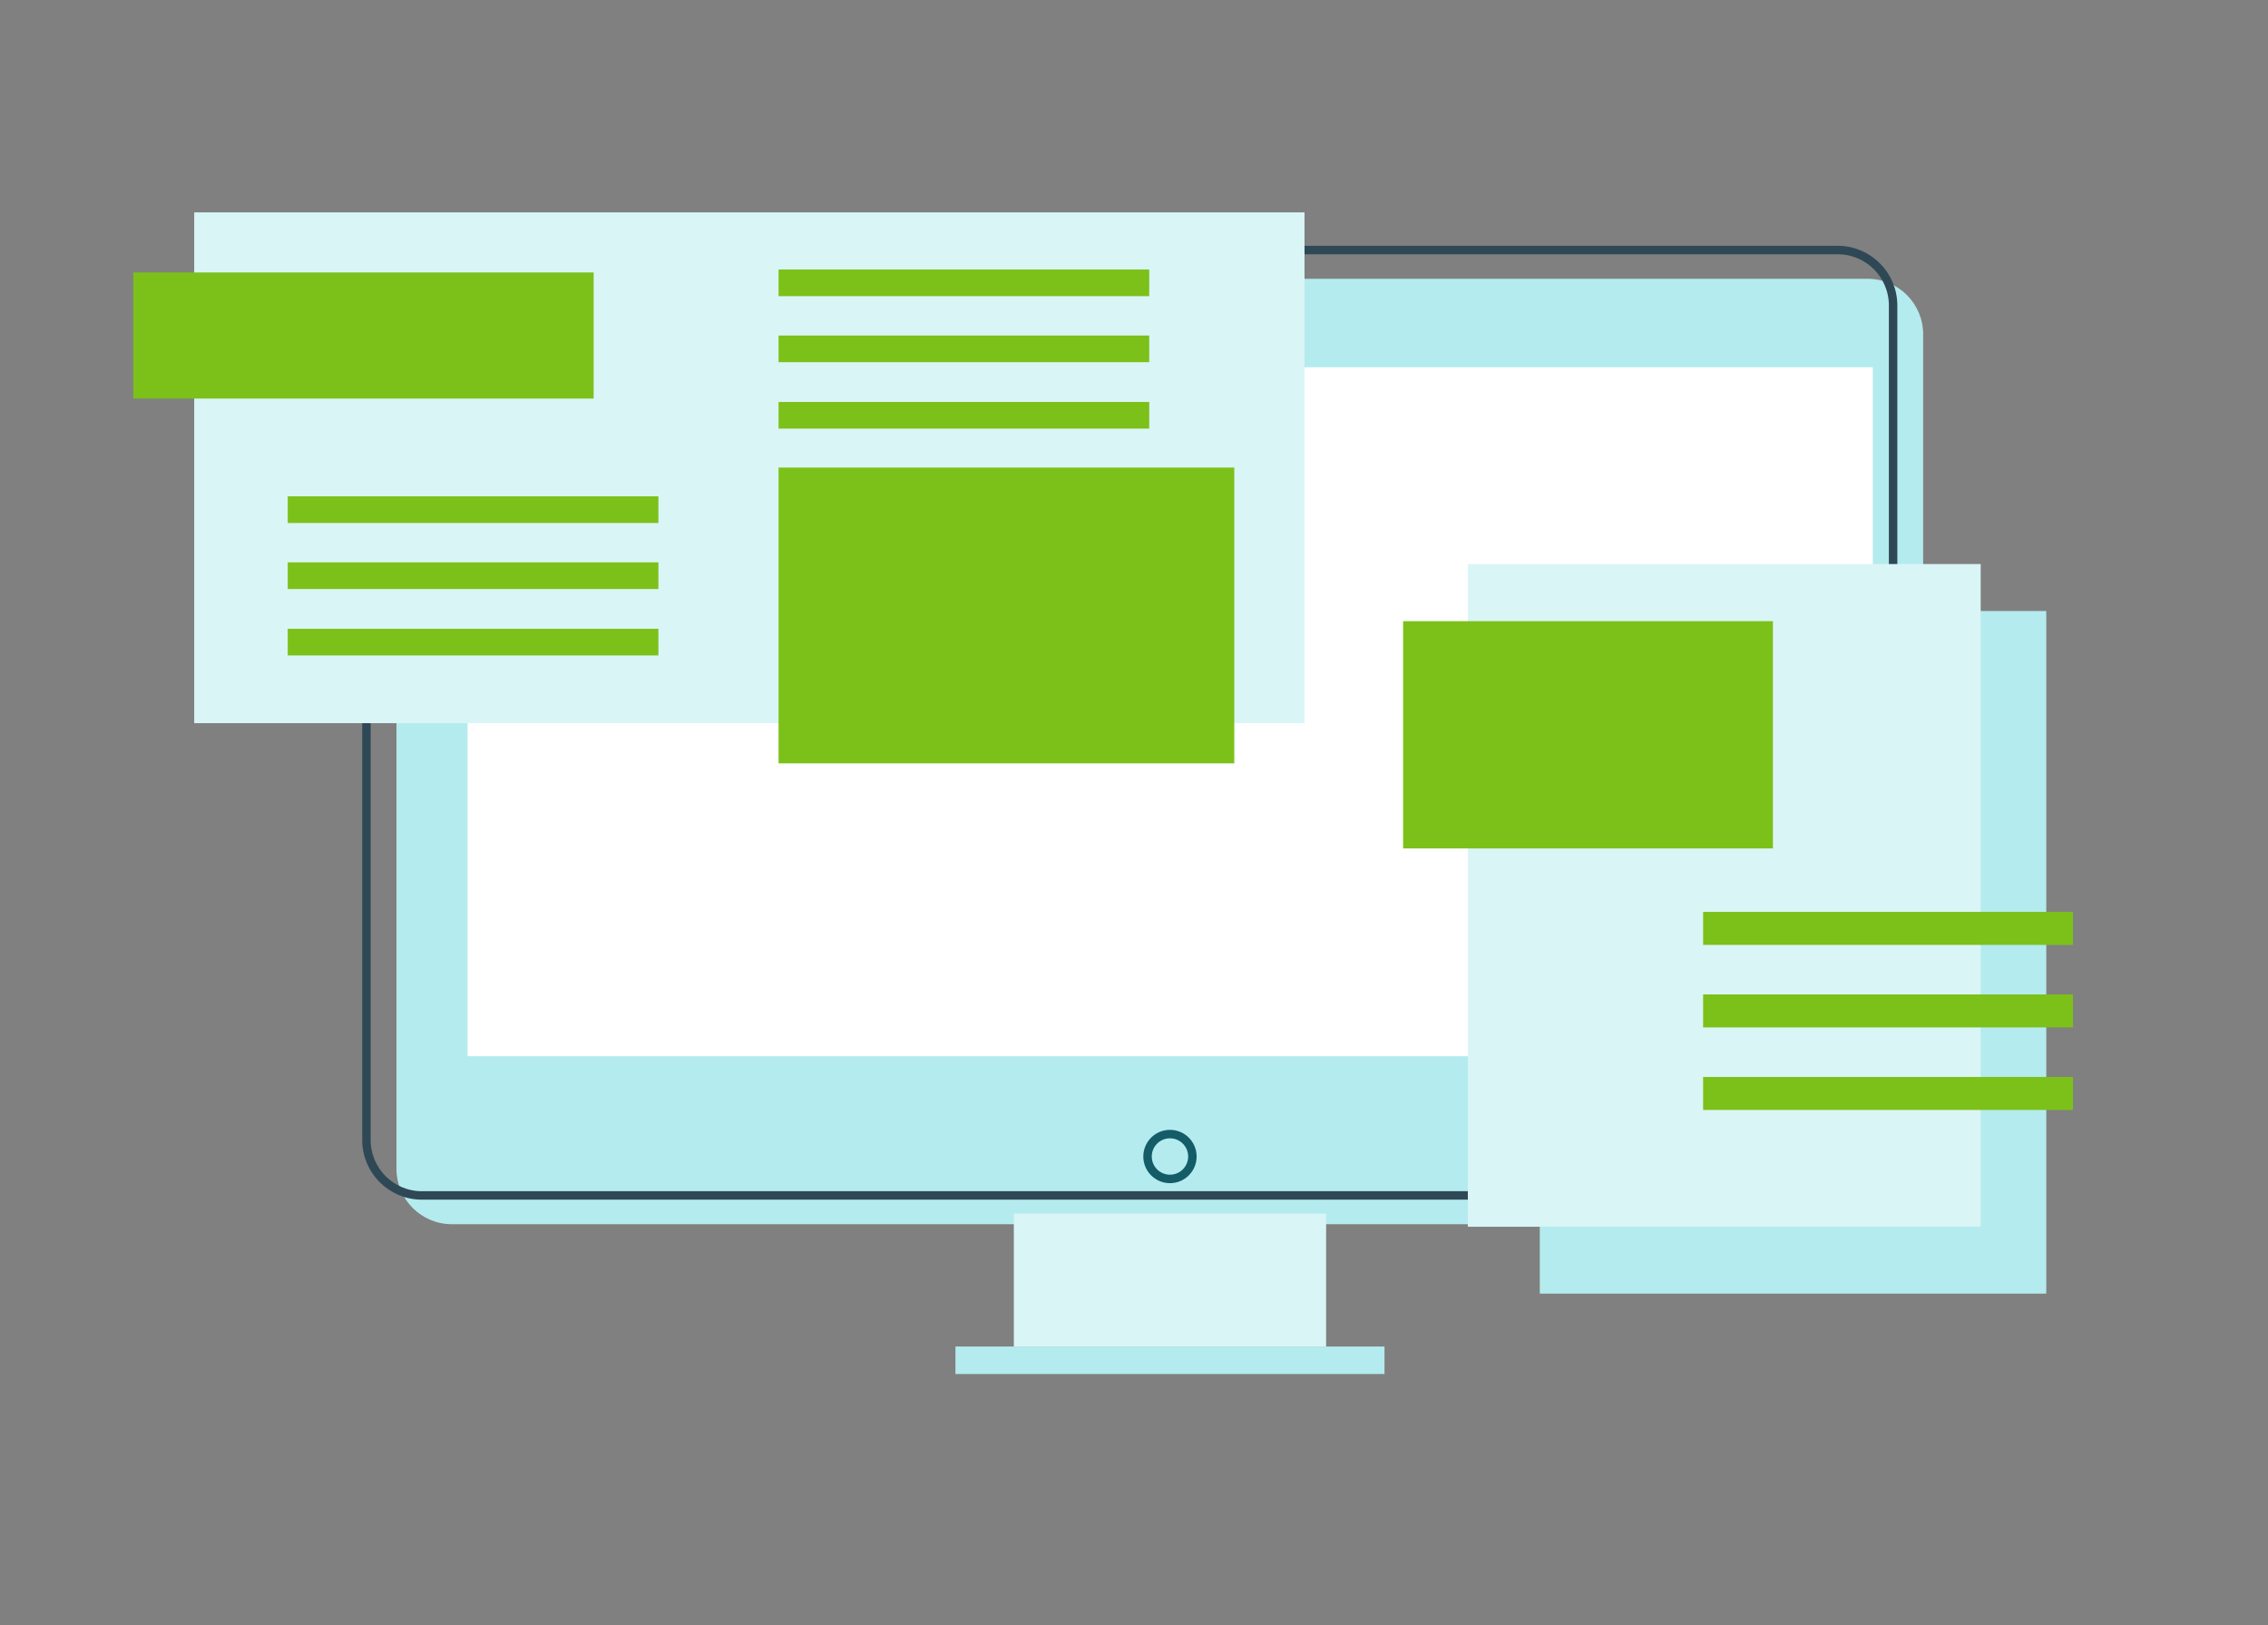 <?xml version="1.0" encoding="UTF-8"?>
<svg xmlns="http://www.w3.org/2000/svg" width="536" height="384" viewBox="0 0 536 384" fill="none">
  <rect x="0" y="0" width="536" height="384" fill="#808080" stroke="none"/>
  <path d="M441.4 65.884H106.8C99.565 65.884 93.7 71.749 93.7 78.984V276.184C93.7 283.419 99.565 289.284 106.8 289.284H441.4C448.635 289.284 454.5 283.419 454.5 276.184V78.984C454.5 71.749 448.635 65.884 441.4 65.884Z" fill="#B4EBEE"></path>
  <path d="M434.3 59.084H99.7C92.465 59.084 86.6 64.949 86.6 72.184V269.384C86.6 276.619 92.465 282.484 99.7 282.484H434.3C441.535 282.484 447.4 276.619 447.4 269.384V72.184C447.4 64.949 441.535 59.084 434.3 59.084Z" stroke="#2F4856" stroke-width="2" stroke-miterlimit="10"></path>
  <path d="M276.5 278.584C279.427 278.584 281.8 276.211 281.8 273.284C281.8 270.357 279.427 267.984 276.5 267.984C273.573 267.984 271.2 270.357 271.2 273.284C271.2 276.211 273.573 278.584 276.5 278.584Z" stroke="#135C68" stroke-width="2" stroke-linecap="round" stroke-linejoin="round"></path>
  <path d="M313.4 286.784H239.6V318.184H313.4V286.784Z" fill="#DAF5F6"></path>
  <path d="M327.2 318.184H225.8V324.684H327.2V318.184Z" fill="#B4EBEE"></path>
  <path d="M442.6 86.784H110.5V249.584H442.6V86.784Z" fill="white"></path>
  <path d="M308.3 50.184H45.9V170.884H308.3V50.184Z" fill="#DAF5F6"></path>
  <path d="M140.3 64.384H31.5V94.184H140.3V64.384Z" fill="#7CC119"></path>
  <path d="M291.7 110.484H184V180.384H291.7V110.484Z" fill="#7CC119"></path>
  <path d="M155.6 117.284H68V123.584H155.6V117.284Z" fill="#7CC119"></path>
  <path d="M155.6 132.884H68V139.184H155.6V132.884Z" fill="#7CC119"></path>
  <path d="M155.6 148.584H68V154.884H155.6V148.584Z" fill="#7CC119"></path>
  <path d="M271.6 63.684H184V69.984H271.6V63.684Z" fill="#7CC119"></path>
  <path d="M271.6 79.284H184V85.584H271.6V79.284Z" fill="#7CC119"></path>
  <path d="M271.6 94.984H184V101.284H271.6V94.984Z" fill="#7CC119"></path>
  <path d="M483.6 144.384H363.9V305.684H483.6V144.384Z" fill="#B4EBEE"></path>
  <path d="M468.1 133.284H346.9V289.884H468.1V133.284Z" fill="#DAF5F6"></path>
  <path d="M419 146.784H331.6V200.484H419V146.784Z" fill="#7CC119"></path>
  <path d="M489.9 215.484H402.5V223.284H489.9V215.484Z" fill="#7CC119"></path>
  <path d="M489.9 234.984H402.5V242.784H489.9V234.984Z" fill="#7CC119"></path>
  <path d="M489.9 254.484H402.5V262.284H489.9V254.484Z" fill="#7CC119"></path>
</svg>
